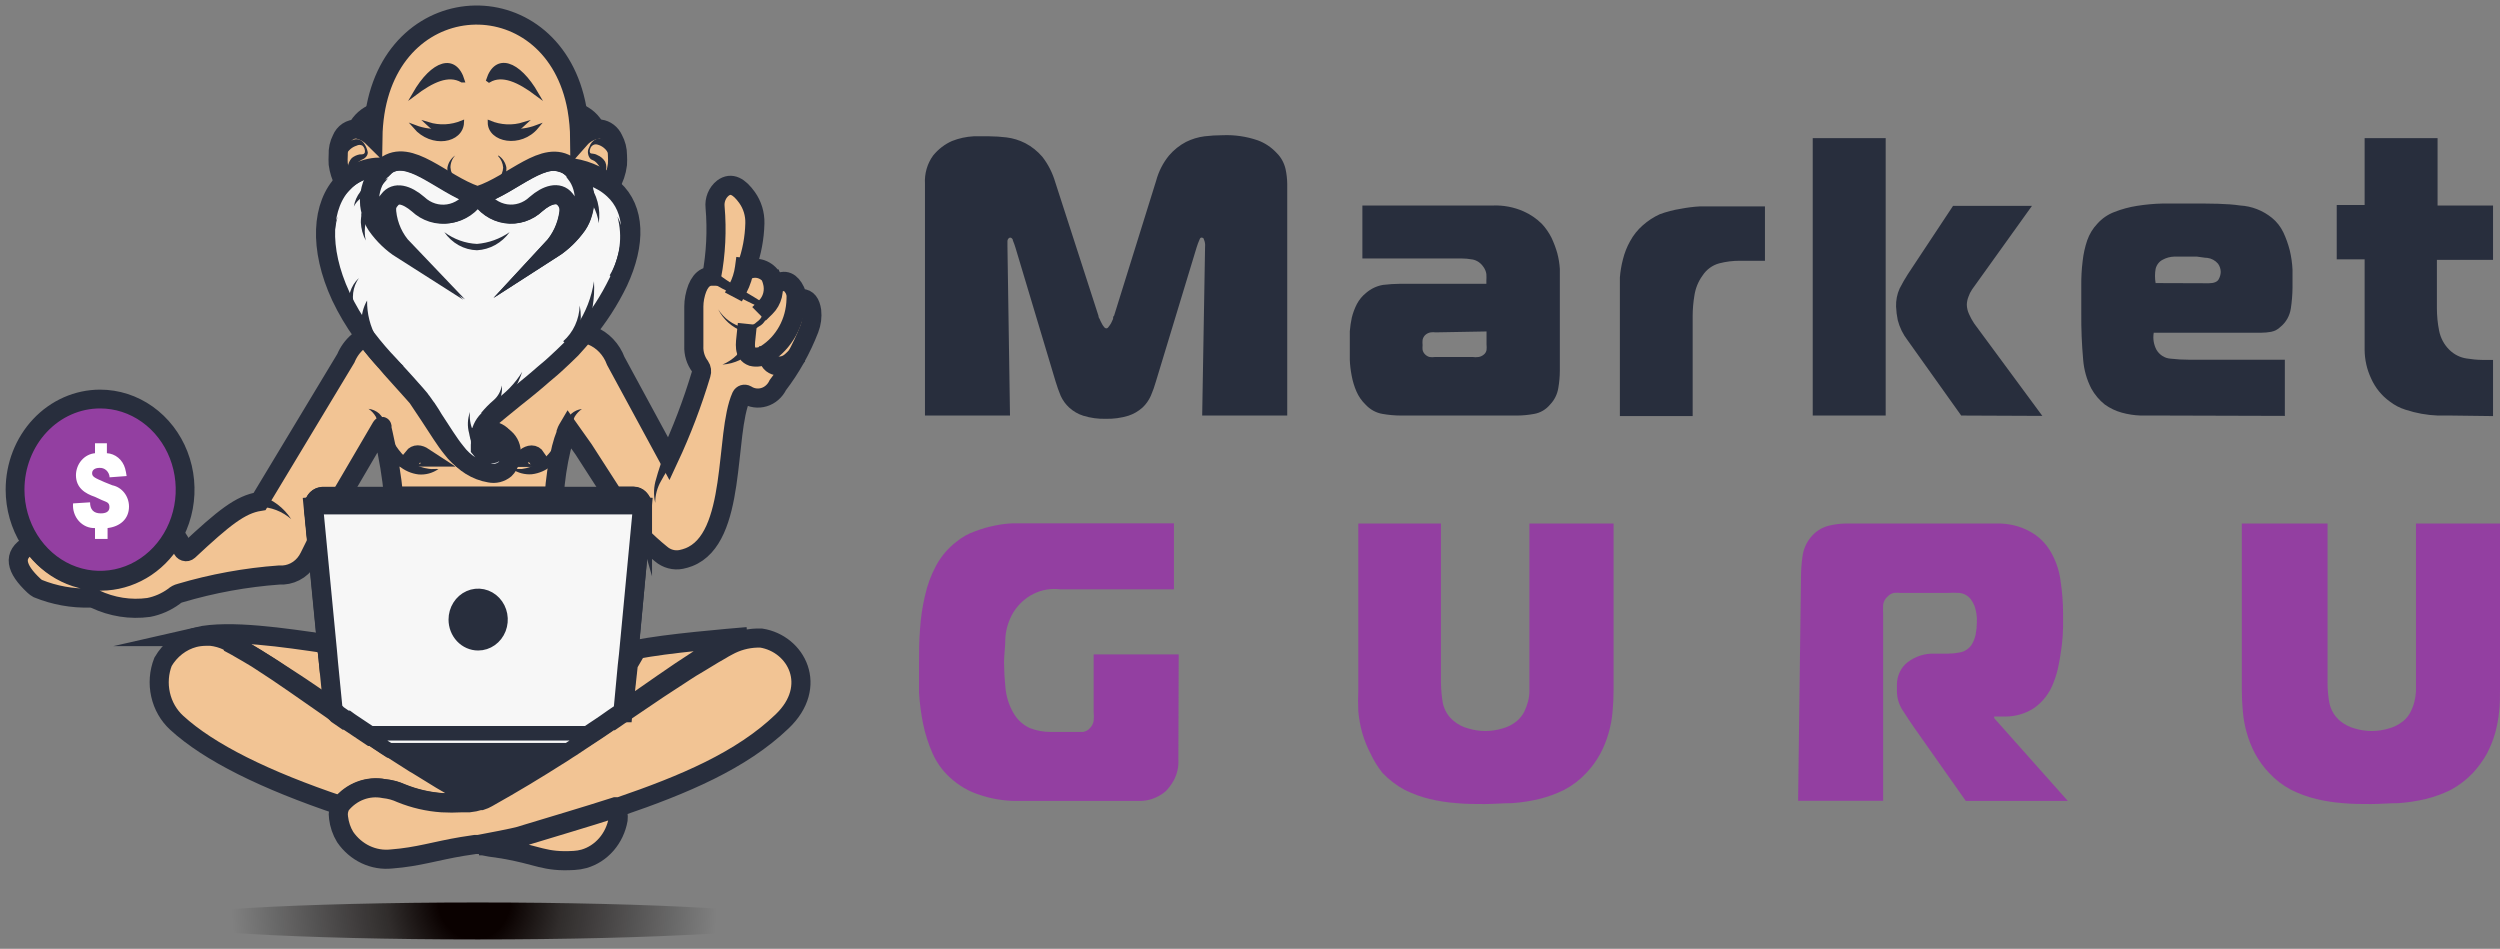 <?xml version="1.0" encoding="UTF-8"?> <svg xmlns="http://www.w3.org/2000/svg" width="166" height="63" viewBox="0 0 166 63" fill="none"><rect x="0" y="0" width="166" height="63" fill="#808080" stroke="none"/> <path d="M76.753 25.33C76.661 25.655 76.548 25.973 76.415 26.281C76.282 26.579 76.094 26.846 75.861 27.063C75.586 27.309 75.267 27.494 74.924 27.605C74.436 27.753 73.929 27.822 73.422 27.809C72.918 27.823 72.415 27.754 71.931 27.605C71.587 27.496 71.267 27.312 70.994 27.063C70.757 26.847 70.565 26.58 70.429 26.281C70.301 25.971 70.188 25.653 70.091 25.33L67.425 16.438C67.377 16.279 67.32 16.122 67.256 15.969C67.256 15.849 67.143 15.777 67.075 15.777C67.008 15.777 66.895 15.861 66.895 16.017C66.895 16.174 66.895 16.294 66.895 16.378L67.064 27.593H61.418V12.203C61.378 11.528 61.571 10.86 61.96 10.326C62.302 9.906 62.731 9.577 63.213 9.363C63.673 9.182 64.157 9.076 64.647 9.05C65.11 9.05 65.46 9.05 65.698 9.05C66.075 9.053 66.452 9.078 66.827 9.123C67.262 9.176 67.685 9.306 68.08 9.508C68.507 9.73 68.889 10.037 69.21 10.41C69.596 10.906 69.888 11.479 70.068 12.095L72.936 20.963C72.936 20.963 72.936 21.083 73.015 21.179C73.05 21.271 73.091 21.359 73.14 21.444C73.18 21.536 73.234 21.621 73.298 21.697C73.316 21.725 73.339 21.75 73.366 21.768C73.394 21.787 73.424 21.799 73.456 21.805C73.456 21.805 73.558 21.805 73.614 21.697C73.678 21.619 73.735 21.534 73.783 21.444L73.907 21.179C73.907 21.083 73.907 21.011 73.975 20.963L76.765 12.01C76.931 11.388 77.224 10.813 77.623 10.326C77.943 9.952 78.326 9.646 78.752 9.423C79.141 9.23 79.557 9.104 79.983 9.05C80.381 9.003 80.78 8.979 81.18 8.978C81.968 8.945 82.755 9.059 83.507 9.315C83.984 9.487 84.417 9.776 84.771 10.157C85.06 10.441 85.264 10.81 85.359 11.216C85.43 11.54 85.468 11.87 85.472 12.203V27.593H79.825L80.017 16.378C80.034 16.213 80.007 16.046 79.938 15.897C79.938 15.813 79.848 15.777 79.791 15.777C79.735 15.777 79.701 15.777 79.644 15.921C79.57 16.089 79.505 16.261 79.452 16.438L76.753 25.33Z" fill="#282E3D"></path> <path d="M99.135 13.646C99.827 13.619 100.517 13.75 101.157 14.031C101.607 14.228 102.02 14.509 102.376 14.861C102.633 15.135 102.849 15.447 103.02 15.788C103.175 16.117 103.304 16.459 103.404 16.811C103.493 17.149 103.55 17.495 103.573 17.846C103.573 18.182 103.573 18.495 103.573 18.772V24.62C103.572 25.003 103.538 25.386 103.472 25.763C103.405 26.18 103.215 26.563 102.93 26.858C102.655 27.191 102.28 27.413 101.868 27.483C101.495 27.553 101.118 27.589 100.739 27.592H93.037C92.621 27.592 92.206 27.555 91.795 27.483C91.365 27.41 90.969 27.191 90.666 26.858C90.414 26.615 90.21 26.32 90.067 25.991C89.923 25.657 89.817 25.306 89.751 24.945C89.682 24.596 89.64 24.242 89.627 23.886C89.627 23.537 89.627 23.212 89.627 22.935C89.627 22.659 89.627 22.322 89.627 21.997C89.651 21.689 89.696 21.383 89.762 21.082C89.84 20.768 89.954 20.465 90.101 20.18C90.255 19.893 90.463 19.643 90.711 19.446C91.037 19.166 91.427 18.984 91.84 18.916C92.215 18.871 92.592 18.847 92.969 18.844H98.695V18.628C98.704 18.483 98.704 18.339 98.695 18.194C98.668 18.018 98.598 17.852 98.492 17.713C98.324 17.463 98.074 17.291 97.791 17.232C97.53 17.185 97.266 17.161 97.001 17.16H90.462V13.646H99.135ZM95.33 22.069C95.221 22.055 95.111 22.055 95.002 22.069C94.859 22.09 94.725 22.157 94.618 22.261C94.54 22.344 94.485 22.448 94.46 22.562C94.448 22.682 94.448 22.803 94.46 22.923C94.45 23.027 94.45 23.132 94.46 23.236C94.486 23.347 94.54 23.447 94.618 23.525C94.703 23.613 94.808 23.675 94.923 23.705C95.043 23.722 95.165 23.722 95.284 23.705H97.78C97.912 23.723 98.044 23.723 98.175 23.705C98.294 23.687 98.407 23.637 98.503 23.561C98.606 23.489 98.679 23.377 98.706 23.248C98.718 23.124 98.718 22.999 98.706 22.875V22.009L95.33 22.069Z" fill="#282E3D"></path> <path d="M107.56 19.518C107.56 19.181 107.56 18.82 107.56 18.423C107.592 18.016 107.66 17.613 107.763 17.22C107.868 16.797 108.027 16.392 108.238 16.016C108.458 15.612 108.745 15.253 109.085 14.957C109.425 14.655 109.806 14.408 110.214 14.223C110.665 14.057 111.13 13.937 111.603 13.863C112.017 13.783 112.436 13.73 112.856 13.706H113.986H117.193V17.316H115.51C115.058 17.314 114.606 17.371 114.166 17.484C113.707 17.603 113.305 17.899 113.037 18.314C112.758 18.701 112.576 19.156 112.506 19.638C112.433 20.079 112.395 20.526 112.393 20.974V27.628H107.56V19.518Z" fill="#282E3D"></path> <path d="M120.365 27.592V9.17H125.21V27.592H120.365ZM130.224 27.592L126.667 22.598C126.363 22.207 126.139 21.752 126.012 21.263C125.949 20.966 125.912 20.664 125.899 20.36C125.885 19.945 125.966 19.531 126.136 19.157C126.305 18.826 126.489 18.505 126.689 18.194L129.682 13.67H134.922L130.947 19.217C130.842 19.372 130.758 19.542 130.698 19.723C130.637 19.883 130.602 20.054 130.597 20.228C130.601 20.445 130.651 20.659 130.743 20.854C130.84 21.078 130.957 21.292 131.094 21.491L135.611 27.616L130.224 27.592Z" fill="#282E3D"></path> <path d="M143.55 27.592C143.053 27.592 142.59 27.592 142.149 27.592C141.722 27.579 141.298 27.514 140.885 27.399C140.482 27.288 140.1 27.105 139.755 26.858C139.395 26.571 139.092 26.211 138.863 25.799C138.557 25.205 138.373 24.549 138.321 23.874C138.23 22.854 138.188 21.83 138.197 20.805V18.964C138.191 18.421 138.221 17.879 138.287 17.34C138.338 16.868 138.44 16.403 138.592 15.956C138.737 15.544 138.964 15.17 139.258 14.861C139.571 14.509 139.958 14.241 140.388 14.079C140.874 13.888 141.377 13.751 141.89 13.67C142.458 13.58 143.031 13.527 143.606 13.514H145.447C146.779 13.514 147.886 13.514 148.756 13.646C149.517 13.689 150.248 13.974 150.856 14.464C151.172 14.721 151.431 15.05 151.613 15.427C151.793 15.812 151.937 16.215 152.042 16.63C152.142 17.048 152.202 17.475 152.223 17.905C152.223 18.339 152.223 18.748 152.223 19.109C152.218 19.572 152.18 20.035 152.11 20.492C152.036 20.971 151.794 21.401 151.432 21.696C151.256 21.871 151.037 21.988 150.8 22.033C150.583 22.072 150.364 22.092 150.145 22.093H143.008C142.974 22.292 142.974 22.495 143.008 22.695C143.041 22.88 143.102 23.059 143.188 23.224C143.288 23.393 143.424 23.535 143.585 23.637C143.746 23.74 143.927 23.8 144.114 23.814C144.531 23.862 144.949 23.886 145.368 23.886H151.714V27.616L143.55 27.592ZM146.667 18.808C147.005 18.808 147.231 18.712 147.321 18.543C147.403 18.397 147.45 18.232 147.457 18.062C147.455 17.861 147.392 17.667 147.276 17.509C147.091 17.292 146.838 17.155 146.565 17.123C146.373 17.123 146.136 17.063 145.876 17.039H145.277H144.363C144.1 17.047 143.841 17.117 143.606 17.244C143.489 17.302 143.386 17.387 143.304 17.494C143.222 17.6 143.163 17.724 143.132 17.857C143.079 18.168 143.079 18.486 143.132 18.796L146.667 18.808Z" fill="#282E3D"></path> <path d="M162.725 27.592H161.867C161.142 27.564 160.425 27.435 159.732 27.207C159.351 27.09 158.992 26.902 158.671 26.653C158.139 26.27 157.714 25.743 157.44 25.125C157.164 24.538 157.017 23.892 157.011 23.236V17.22H155.159V13.61H157.011V9.17H161.855V13.646H165.537V17.256H161.81V20.444C161.809 20.954 161.858 21.462 161.957 21.96C162.056 22.452 162.297 22.898 162.646 23.236C162.96 23.543 163.354 23.74 163.775 23.802C164.123 23.86 164.474 23.893 164.825 23.898H165.537V27.628L162.725 27.592Z" fill="#282E3D"></path> <path d="M78.243 50.416C78.274 50.913 78.164 51.407 77.927 51.836C77.781 52.097 77.603 52.336 77.396 52.546C76.87 52.987 76.213 53.213 75.544 53.184H67.368C66.602 53.168 65.842 53.038 65.109 52.799C64.345 52.567 63.639 52.156 63.043 51.596C62.567 51.156 62.182 50.615 61.914 50.007C61.64 49.384 61.431 48.73 61.292 48.058C61.157 47.38 61.067 46.692 61.022 46C61.022 45.303 61.022 44.653 61.022 44.039C61.022 43.425 61.022 42.547 61.089 41.789C61.135 41.038 61.245 40.293 61.417 39.563C61.569 38.863 61.817 38.19 62.151 37.566C62.486 36.946 62.94 36.409 63.483 35.989C63.869 35.67 64.305 35.425 64.771 35.267C65.197 35.104 65.635 34.98 66.081 34.894C66.453 34.815 66.831 34.766 67.21 34.75C67.537 34.75 67.752 34.75 67.865 34.75H77.95V39.13H70.383C69.785 39.056 69.18 39.159 68.634 39.429C68.088 39.699 67.622 40.124 67.289 40.658C66.991 41.154 66.809 41.72 66.758 42.306C66.758 42.908 66.668 43.51 66.668 43.967C66.672 44.522 66.702 45.076 66.758 45.627C66.808 46.233 66.99 46.818 67.289 47.336C67.551 47.798 67.948 48.157 68.418 48.359C68.846 48.52 69.297 48.601 69.751 48.599H71.433H71.919C72.092 48.572 72.252 48.483 72.371 48.347C72.503 48.216 72.59 48.043 72.619 47.853C72.636 47.661 72.636 47.468 72.619 47.276V43.45H78.266L78.243 50.416Z" fill="#933FA1"></path> <path d="M95.68 34.763V45.339C95.686 45.791 95.728 46.242 95.804 46.687C95.909 47.17 96.174 47.597 96.55 47.89C96.831 48.119 97.154 48.283 97.498 48.371C97.865 48.483 98.246 48.539 98.627 48.54C99.009 48.539 99.389 48.482 99.757 48.371C100.1 48.28 100.422 48.116 100.705 47.89C100.907 47.722 101.075 47.513 101.202 47.276C101.31 47.053 101.397 46.82 101.462 46.579C101.52 46.355 101.55 46.125 101.552 45.893C101.552 45.676 101.552 45.472 101.552 45.279V34.763H107.142V45.809C107.142 46.287 107.12 46.765 107.075 47.24C107.036 47.722 106.949 48.198 106.815 48.66C106.681 49.143 106.495 49.607 106.261 50.044C106.008 50.511 105.696 50.941 105.335 51.319C104.912 51.776 104.419 52.154 103.879 52.438C103.344 52.706 102.783 52.911 102.207 53.052C101.616 53.194 101.016 53.286 100.412 53.329C99.791 53.329 99.181 53.389 98.571 53.389C97.961 53.389 97.329 53.389 96.719 53.329C96.115 53.286 95.514 53.193 94.923 53.052C94.347 52.911 93.787 52.706 93.252 52.438C92.715 52.148 92.224 51.771 91.795 51.319C91.485 50.93 91.219 50.501 91.005 50.044C90.776 49.605 90.59 49.141 90.451 48.66C90.323 48.197 90.236 47.721 90.192 47.24C90.169 46.763 90.169 46.285 90.192 45.809V34.763H95.68Z" fill="#933FA1"></path> <path d="M119.586 38.288C119.589 37.833 119.623 37.379 119.688 36.929C119.752 36.453 119.949 36.009 120.253 35.653C120.552 35.294 120.945 35.038 121.382 34.919C121.752 34.824 122.131 34.772 122.511 34.763H131.918C132.189 34.763 132.505 34.763 132.867 34.763C133.249 34.78 133.628 34.844 133.996 34.955C134.394 35.078 134.775 35.261 135.125 35.497C135.511 35.764 135.841 36.112 136.096 36.519C136.477 37.131 136.724 37.826 136.819 38.553C136.929 39.273 136.986 40.001 136.989 40.731C136.989 40.947 136.989 41.236 136.989 41.597C136.984 41.999 136.957 42.401 136.91 42.8C136.853 43.222 136.797 43.655 136.706 44.088C136.633 44.501 136.52 44.904 136.367 45.291C136.105 46.017 135.63 46.633 135.012 47.048C134.447 47.399 133.803 47.582 133.149 47.577H132.415V47.686L137.305 53.184H130.529L127.141 48.371C126.859 47.962 126.588 47.565 126.339 47.168C126.089 46.792 125.954 46.342 125.955 45.881V45.484C125.952 45.192 126.014 44.903 126.135 44.642C126.257 44.38 126.435 44.153 126.656 43.98C127.177 43.579 127.809 43.376 128.451 43.402H129.343C129.616 43.4 129.888 43.372 130.156 43.318C130.446 43.261 130.707 43.094 130.89 42.849C131.033 42.631 131.132 42.386 131.184 42.127C131.236 41.865 131.262 41.599 131.263 41.333C131.283 40.956 131.229 40.579 131.105 40.225C131.036 40.063 130.948 39.909 130.845 39.768C130.653 39.539 130.387 39.397 130.1 39.371C129.829 39.353 129.558 39.353 129.287 39.371H126.204C126.05 39.352 125.895 39.352 125.741 39.371C125.587 39.408 125.445 39.492 125.334 39.612C125.176 39.746 125.071 39.94 125.041 40.153C125.029 40.362 125.029 40.571 125.041 40.779V53.172H119.394L119.586 38.288Z" fill="#933FA1"></path> <path d="M154.549 34.763V45.339C154.549 45.792 154.591 46.243 154.673 46.687C154.778 47.167 155.038 47.593 155.407 47.89C155.69 48.116 156.013 48.28 156.356 48.371C156.723 48.482 157.103 48.539 157.485 48.54C157.867 48.539 158.247 48.483 158.614 48.371C158.958 48.28 159.28 48.116 159.563 47.89C159.767 47.725 159.937 47.516 160.06 47.276C160.173 47.056 160.26 46.822 160.32 46.579C160.375 46.354 160.41 46.124 160.421 45.893C160.421 45.676 160.421 45.472 160.421 45.279V34.763H166V45.809C166 46.29 166 46.759 165.944 47.24C165.894 47.721 165.807 48.196 165.684 48.66C165.545 49.141 165.36 49.605 165.13 50.044C164.87 50.507 164.559 50.935 164.204 51.319C163.776 51.771 163.285 52.148 162.748 52.438C162.213 52.706 161.652 52.911 161.076 53.052C160.482 53.194 159.878 53.286 159.269 53.329C158.66 53.329 158.039 53.389 157.429 53.389C156.819 53.389 156.186 53.389 155.577 53.329C154.976 53.286 154.379 53.194 153.792 53.052C153.216 52.911 152.656 52.706 152.121 52.438C151.581 52.154 151.088 51.776 150.664 51.319C150.303 50.941 149.992 50.511 149.738 50.044C149.505 49.607 149.319 49.143 149.185 48.66C149.051 48.198 148.964 47.722 148.925 47.24C148.88 46.765 148.857 46.287 148.857 45.809V34.763H154.549Z" fill="#933FA1"></path> <path d="M31.717 62.379C43.492 62.379 53.038 61.829 53.038 61.151C53.038 60.473 43.492 59.924 31.717 59.924C19.942 59.924 10.396 60.473 10.396 61.151C10.396 61.829 19.942 62.379 31.717 62.379Z" fill="url(#paint0_radial_57_823)"></path> <path d="M2.265 38.902C2.34 38.973 2.424 39.033 2.513 39.082C3.623 39.532 4.805 39.745 5.992 39.708C6.104 39.714 6.214 39.738 6.319 39.78C7.435 40.307 8.665 40.499 9.876 40.334C10.476 40.217 11.045 39.966 11.548 39.6C11.665 39.495 11.805 39.42 11.954 39.383C14.108 38.744 16.318 38.341 18.549 38.18H18.809C19.17 38.156 19.519 38.032 19.822 37.822C20.125 37.611 20.371 37.319 20.537 36.977L21.045 35.954L20.842 33.824C20.836 33.784 20.836 33.744 20.842 33.704V33.535C20.855 33.391 20.918 33.256 21.017 33.156C21.117 33.057 21.247 32.999 21.384 32.994H22.603L25.28 28.422C25.28 28.422 25.336 28.313 25.359 28.313C25.381 28.313 25.359 28.409 25.359 28.433C25.415 28.65 25.46 28.867 25.506 29.083C25.8 30.354 26.011 31.644 26.138 32.946H36.798C36.864 31.87 37.023 30.802 37.273 29.757C37.355 29.424 37.461 29.098 37.589 28.782V28.71C37.612 28.639 37.643 28.57 37.679 28.506L37.736 28.409L38.752 29.841L40.751 32.946H42.061C42.132 32.946 42.203 32.96 42.269 32.989C42.335 33.018 42.395 33.061 42.445 33.114C42.54 33.216 42.603 33.346 42.626 33.487V33.596V33.692C42.626 33.692 42.626 33.692 42.626 33.836L42.502 35.521C42.942 35.969 43.406 36.391 43.891 36.784C44.077 36.944 44.293 37.059 44.525 37.121C44.757 37.184 44.999 37.192 45.234 37.145C45.403 37.111 45.569 37.063 45.731 37.001C48.972 35.749 48.091 28.819 49.221 26.316C49.236 26.285 49.257 26.257 49.283 26.235C49.308 26.213 49.337 26.196 49.369 26.186C49.4 26.176 49.434 26.173 49.466 26.177C49.499 26.18 49.531 26.191 49.559 26.207C49.734 26.319 49.929 26.39 50.131 26.418C50.333 26.446 50.538 26.43 50.734 26.37C50.929 26.311 51.112 26.209 51.269 26.071C51.426 25.933 51.556 25.763 51.649 25.57C52.514 24.443 53.218 23.186 53.738 21.84C53.886 21.46 53.941 21.045 53.896 20.636C53.817 20.107 53.602 19.83 53.241 19.818C53.166 19.817 53.093 19.791 53.032 19.744C52.971 19.696 52.926 19.63 52.902 19.553C52.654 18.868 52.27 18.531 51.773 18.747C51.692 18.775 51.605 18.773 51.526 18.743C51.446 18.712 51.378 18.655 51.333 18.579C51.188 18.285 50.953 18.054 50.667 17.925C50.381 17.795 50.061 17.776 49.763 17.869C49.737 17.875 49.711 17.873 49.686 17.865C49.661 17.856 49.639 17.84 49.622 17.82C49.605 17.799 49.593 17.773 49.588 17.746C49.583 17.719 49.585 17.691 49.593 17.664C49.921 16.757 50.101 15.797 50.124 14.825C50.139 14.209 49.956 13.606 49.605 13.116C49.096 12.406 48.566 12.069 48.001 12.49C47.817 12.635 47.671 12.83 47.58 13.054C47.489 13.278 47.455 13.523 47.482 13.766C47.613 15.294 47.537 16.834 47.256 18.338C46.691 18.338 46.307 18.832 46.127 19.758C46.09 19.956 46.071 20.158 46.07 20.36V22.971C46.048 23.463 46.197 23.947 46.488 24.33C46.537 24.402 46.569 24.486 46.581 24.574C46.593 24.662 46.584 24.752 46.556 24.836C45.976 26.768 45.259 28.651 44.41 30.467L40.887 23.969C40.745 23.585 40.528 23.236 40.252 22.946C39.976 22.656 39.646 22.431 39.283 22.285L38.944 22.14L38.526 21.972C38.267 22.285 37.984 22.61 37.679 22.935L37.16 23.44L36.889 23.693L36.618 23.945L36.336 24.198L35.85 24.607C35.613 24.824 35.353 25.028 35.105 25.245L34.563 25.69L33.941 26.183L33.027 26.929L32.27 27.555L32.089 27.76C31.848 27.997 31.688 28.316 31.638 28.662C31.621 28.774 31.621 28.887 31.638 28.999V29.059C31.638 29.059 31.638 29.119 31.638 29.155C31.632 29.191 31.632 29.228 31.638 29.264V29.408V29.492V29.552L31.717 29.649L31.807 29.745C31.897 29.806 31.997 29.851 32.101 29.877C32.241 29.92 32.389 29.92 32.53 29.877C32.587 29.856 32.638 29.819 32.677 29.769C32.948 29.492 32.801 28.951 32.394 28.626C32.572 28.598 32.753 28.616 32.923 28.677C33.093 28.739 33.247 28.843 33.372 28.98C33.497 29.118 33.589 29.285 33.641 29.469C33.693 29.652 33.703 29.846 33.67 30.034C33.659 30.144 33.636 30.253 33.603 30.359C33.545 30.576 33.432 30.772 33.275 30.924C33.132 31.041 32.968 31.124 32.793 31.168C32.617 31.211 32.435 31.214 32.259 31.177C31.366 31.028 30.559 30.525 30 29.769C29.537 29.204 29.108 28.482 28.532 27.615C28.295 27.254 28.035 26.869 27.73 26.412C27.629 26.268 25.72 24.186 25.596 24.006C25.168 23.537 24.761 23.047 24.376 22.538L24.241 22.369C24.068 22.457 23.905 22.566 23.755 22.694C23.413 22.986 23.142 23.362 22.965 23.789L17.239 33.295C15.963 33.499 14.879 34.366 12.519 36.568C12.486 36.597 12.446 36.618 12.404 36.628C12.362 36.637 12.318 36.636 12.276 36.622C12.235 36.609 12.197 36.585 12.166 36.552C12.136 36.52 12.113 36.479 12.101 36.435C12.019 36.087 11.847 35.77 11.604 35.521C11.145 36.39 10.49 37.124 9.698 37.657C8.906 38.189 8.003 38.504 7.069 38.572C6.135 38.64 5.199 38.459 4.347 38.046C3.494 37.633 2.752 37.001 2.186 36.206H1.949C0.831 36.844 1.023 37.747 2.265 38.902Z" fill="#F2C494" stroke="#282E3D" stroke-width="1.269" stroke-miterlimit="10" stroke-linecap="square"></path> <path d="M41.383 47.205C43.28 45.893 44.895 44.738 46.273 43.86L46.533 43.691C46.917 43.451 47.289 43.222 47.662 43.029L47.91 42.885L48.204 42.741L48.351 42.669L48.498 42.596C48.856 42.425 49.237 42.315 49.627 42.272C48.498 42.368 44.15 42.729 42.287 43.126L41.722 44.1L41.383 47.205Z" fill="#F2C494" stroke="#282E3D" stroke-width="1.269" stroke-miterlimit="10" stroke-linecap="square"></path> <path d="M24.636 48.839L25.63 49.501L25.89 49.657L26.341 49.946L26.601 50.115C27.968 50.981 29.47 51.895 31.231 52.882C31.361 52.957 31.497 53.017 31.638 53.063H31.739C32.085 52.934 32.421 52.777 32.745 52.593L33.23 52.316L33.716 52.028L34.19 51.751L35.794 50.764L35.963 50.668L37.623 49.609L37.894 49.441L38.233 49.212L38.877 48.791L24.636 48.839Z" fill="#282E3D" stroke="#282E3D" stroke-width="1.269" stroke-miterlimit="10" stroke-linecap="square"></path> <path d="M13.084 42.27H13.366C14.05 42.263 14.726 42.423 15.342 42.74C15.501 42.824 15.659 42.908 15.805 43.004L16.268 43.269L17.161 43.811L17.601 44.075L17.725 44.148L18.177 44.436L18.617 44.725L19.284 45.158L19.927 45.579L22.186 47.108L21.881 44.003L21.621 42.74C18.968 42.355 15.218 41.777 13.084 42.27Z" fill="#F2C494" stroke="#282E3D" stroke-width="1.269" stroke-miterlimit="10" stroke-linecap="square"></path> <path d="M41.677 44.076L41.756 43.366L42.648 33.632" stroke="#282E3D" stroke-width="1.269" stroke-miterlimit="10" stroke-linecap="square"></path> <path d="M41.044 54.413C40.935 55.03 40.665 55.602 40.266 56.063C39.866 56.525 39.354 56.858 38.786 57.024C38.568 57.085 38.344 57.121 38.12 57.133C36.121 57.253 35.759 56.772 33.399 56.375L32.563 56.254L32.055 56.158H31.807C32.473 56.038 34.246 55.689 34.483 55.617C36.685 54.943 38.842 54.317 40.886 53.655C41.021 53.88 41.077 54.149 41.044 54.413Z" fill="#F2C494" stroke="#282E3D" stroke-width="1.269" stroke-miterlimit="10" stroke-linecap="square"></path> <path d="M31.525 53.15C31.299 53.222 31.333 53.27 31.096 53.294H30.678C30.245 53.318 29.812 53.318 29.379 53.294C28.451 53.231 27.538 53.02 26.669 52.668C26.299 52.502 25.906 52.401 25.506 52.367C24.978 52.271 24.436 52.325 23.934 52.523C23.433 52.722 22.989 53.059 22.648 53.498C17.601 51.802 13.874 49.961 11.728 47.988C11.197 47.501 10.823 46.849 10.661 46.122C10.498 45.396 10.556 44.634 10.825 43.945C11.291 43.144 12.033 42.57 12.891 42.344C13.143 42.282 13.401 42.25 13.659 42.248H14.009C14.4 42.292 14.781 42.402 15.139 42.573L15.286 42.645L15.342 42.741L15.658 42.91L15.907 43.054C16.257 43.247 16.629 43.475 17.036 43.716L17.296 43.885C18.673 44.763 20.3 45.918 22.186 47.23H22.276L22.547 47.41L22.829 47.602L23.258 47.903L23.36 47.975L23.665 48.18L23.97 48.385L24.602 48.806L25.246 49.227L25.856 49.624L27.516 50.683L27.685 50.779L29.289 51.766L29.763 52.042L30.249 52.331L30.734 52.608C30.977 52.82 31.242 53.002 31.525 53.15Z" fill="#F2C494" stroke="#282E3D" stroke-width="1.269" stroke-miterlimit="10" stroke-linecap="square"></path> <path d="M51.931 47.902C49.221 50.501 45.404 52.102 41.124 53.569H40.864C38.809 54.231 36.663 54.857 34.45 55.531C34.224 55.603 32.451 55.952 31.784 56.072H31.559L30.689 56.205C28.95 56.493 27.753 56.903 26.003 57.035C25.414 57.1 24.82 57 24.279 56.745C23.738 56.489 23.269 56.087 22.919 55.579C22.683 55.191 22.533 54.751 22.479 54.291C22.43 53.996 22.486 53.691 22.637 53.437C22.985 53.006 23.433 52.68 23.937 52.492C24.44 52.304 24.981 52.261 25.506 52.366C25.895 52.407 26.276 52.512 26.635 52.679C27.504 53.031 28.418 53.241 29.345 53.305C29.778 53.329 30.211 53.329 30.644 53.305H31.152C31.389 53.281 31.624 53.233 31.852 53.16H31.954C32.095 53.115 32.231 53.054 32.36 52.98C34.122 51.993 35.624 51.079 36.99 50.212L37.261 50.044L37.702 49.755L37.95 49.599L38.944 48.937C39.396 48.648 39.825 48.359 40.243 48.071L40.401 47.962L40.548 47.854H40.627L41.169 47.481L41.462 47.276L43.721 45.748L44.365 45.327L45.031 44.894L45.471 44.605L45.923 44.316L46.047 44.244L46.488 43.98L47.38 43.438L47.843 43.173C47.99 43.077 48.148 42.993 48.306 42.909C48.91 42.573 49.578 42.388 50.26 42.367H50.542C52.891 42.74 54.37 45.58 51.931 47.902Z" fill="#F2C494" stroke="#282E3D" stroke-width="1.269" stroke-miterlimit="10" stroke-linecap="square"></path> <path d="M33.998 31.141C34.235 31.141 34.438 31.141 34.653 31.141C34.853 31.113 35.049 31.064 35.24 30.997C35.611 30.858 35.95 30.637 36.234 30.347C36.82 29.757 37.252 29.015 37.487 28.193C37.583 27.918 37.737 27.671 37.939 27.471C38.139 27.296 38.382 27.187 38.639 27.158C38.445 27.293 38.28 27.469 38.154 27.676C38.068 27.879 38.007 28.093 37.973 28.313C37.869 29.327 37.395 30.257 36.652 30.9C36.269 31.227 35.807 31.431 35.319 31.49C34.855 31.528 34.392 31.405 33.998 31.141Z" fill="#282E3D"></path> <path d="M29.119 31.141C28.725 31.416 28.256 31.543 27.787 31.502C27.303 31.444 26.844 31.239 26.465 30.913C26.092 30.595 25.782 30.199 25.555 29.751C25.328 29.302 25.188 28.809 25.144 28.302C25.106 28.081 25.042 27.867 24.952 27.664C24.829 27.455 24.663 27.278 24.467 27.146C24.727 27.175 24.974 27.284 25.178 27.459C25.377 27.662 25.531 27.908 25.63 28.181C25.866 29.003 26.297 29.745 26.883 30.335C27.167 30.625 27.506 30.846 27.877 30.985C28.072 31.053 28.272 31.101 28.476 31.129C28.679 31.165 28.893 31.129 29.119 31.141Z" fill="#282E3D"></path> <path d="M34.902 30.372H35.58C35.433 30.156 35.207 30.156 34.902 30.372Z" stroke="#282E3D" stroke-width="1.269" stroke-miterlimit="10" stroke-linecap="square"></path> <path d="M27.448 30.348H28.126C27.832 30.155 27.606 30.155 27.448 30.348Z" stroke="#282E3D" stroke-width="1.269" stroke-miterlimit="10" stroke-linecap="square"></path> <path d="M21.812 44.016L21.733 43.246L20.796 33.632" stroke="#282E3D" stroke-width="1.269" stroke-miterlimit="10" stroke-linecap="square"></path> <path d="M47.685 20.539C48.078 21.148 48.67 21.577 49.345 21.742C49.678 21.747 50 21.618 50.249 21.382C50.531 21.189 50.712 20.888 50.61 20.623C50.557 20.505 50.464 20.41 50.35 20.359L49.876 20.13L48.905 19.649C48.261 19.324 47.617 18.999 46.996 18.602L46.691 18.41L47.087 17.76L47.369 17.976C47.934 18.398 48.498 18.782 49.153 19.18L50.079 19.733L50.542 20.022C50.736 20.145 50.878 20.343 50.938 20.575C50.972 20.799 50.936 21.028 50.836 21.228C50.736 21.428 50.577 21.588 50.384 21.682C50.073 21.919 49.693 22.03 49.311 21.995C48.616 21.746 48.035 21.226 47.685 20.539Z" fill="#282E3D"></path> <path d="M47.968 24.209C48.318 24.065 48.639 23.853 48.916 23.583C49.101 23.28 49.188 22.921 49.165 22.561V22.188L49.955 22.356L49.831 22.705C49.724 23.178 49.474 23.601 49.12 23.908C48.756 24.081 48.366 24.183 47.968 24.209Z" fill="#282E3D"></path> <path d="M49.56 22.139C49.481 22.897 49.368 23.463 49.944 23.679C50.253 23.753 50.577 23.697 50.848 23.523C51.446 23.147 51.944 22.615 52.296 21.977C52.648 21.339 52.841 20.616 52.858 19.877" stroke="#282E3D" stroke-width="1.269" stroke-miterlimit="10" stroke-linecap="square"></path> <path d="M50.847 20.395C51.064 20.181 51.22 19.905 51.296 19.601C51.372 19.296 51.365 18.974 51.276 18.674" stroke="#282E3D" stroke-width="1.269" stroke-miterlimit="10" stroke-linecap="square"></path> <path d="M48.995 19.156C49.221 18.728 49.371 18.259 49.436 17.773" stroke="#282E3D" stroke-width="1.269" stroke-miterlimit="10" stroke-linecap="square"></path> <path d="M51.029 23.633C51.029 24.367 51.966 24.535 52.564 23.97" stroke="#282E3D" stroke-width="1.269" stroke-miterlimit="10" stroke-linecap="square"></path> <path d="M17.273 32.909C18.112 33.158 18.843 33.712 19.34 34.474C18.738 33.948 17.984 33.659 17.206 33.655H16.856L16.924 32.789L17.273 32.909Z" fill="#282E3D"></path> <path d="M44.703 30.552C44.444 31.057 44.139 31.466 43.901 31.924C43.642 32.363 43.505 32.872 43.506 33.392C43.382 32.858 43.406 32.298 43.574 31.779C43.71 31.25 43.913 30.744 44.037 30.275L44.127 29.914L44.861 30.227L44.703 30.552Z" fill="#282E3D"></path> <path d="M20.852 33.679C20.875 33.623 20.906 33.571 20.942 33.523C20.991 33.512 21.041 33.512 21.089 33.523H42.286C42.384 33.525 42.477 33.568 42.545 33.643C42.589 33.68 42.621 33.73 42.636 33.788C42.653 33.842 42.653 33.901 42.636 33.956L41.732 43.486L41.653 44.196L41.36 47.324H41.269L40.998 47.505L40.716 47.697L40.287 47.998L40.185 48.07L39.846 48.299L39.575 48.479L38.943 48.901H24.635L23.336 48.034L23.178 47.926L23.031 47.818H22.952L22.41 47.445L22.117 47.132L21.812 44.027L21.744 43.257L20.84 33.86C20.827 33.8 20.831 33.737 20.852 33.679ZM31.75 42.559C32.013 42.559 32.271 42.476 32.49 42.32C32.709 42.164 32.88 41.942 32.981 41.683C33.081 41.423 33.108 41.138 33.056 40.862C33.005 40.587 32.878 40.334 32.692 40.136C32.505 39.937 32.268 39.802 32.009 39.747C31.751 39.692 31.483 39.72 31.239 39.828C30.996 39.935 30.788 40.117 30.642 40.351C30.495 40.584 30.417 40.859 30.417 41.139C30.417 41.516 30.557 41.877 30.807 42.144C31.057 42.41 31.396 42.559 31.75 42.559Z" fill="#F7F7F7" stroke="#282E3D" stroke-width="1.269" stroke-miterlimit="10"></path> <path d="M24.636 48.842L25.63 49.504L25.89 49.672H37.713L37.984 49.492L38.323 49.263L38.967 48.842H24.636Z" stroke="#282E3D" stroke-width="1.269" stroke-miterlimit="10"></path> <path d="M24.636 48.842L25.63 49.504L25.89 49.66H37.668L38.278 49.263L38.922 48.842H24.636Z" fill="#F7F7F7" stroke="#282E3D" stroke-width="0.655" stroke-miterlimit="10"></path> <path d="M30.417 41.141C30.417 41.421 30.495 41.696 30.641 41.929C30.788 42.163 30.996 42.345 31.239 42.452C31.483 42.56 31.751 42.588 32.009 42.533C32.268 42.478 32.505 42.343 32.692 42.145C32.878 41.946 33.005 41.693 33.056 41.417C33.108 41.142 33.081 40.857 32.98 40.597C32.88 40.338 32.709 40.116 32.49 39.96C32.27 39.804 32.013 39.721 31.749 39.721C31.396 39.721 31.057 39.87 30.807 40.137C30.557 40.403 30.417 40.764 30.417 41.141Z" fill="#282E3D"></path> <path d="M20.854 33.668C20.846 33.624 20.846 33.579 20.854 33.536L20.91 33.415H42.288C42.337 33.415 42.385 33.425 42.43 33.446C42.474 33.467 42.515 33.497 42.548 33.536C42.599 33.603 42.637 33.681 42.661 33.764V33.511C42.633 33.357 42.557 33.217 42.446 33.114C42.348 33.016 42.219 32.961 42.085 32.958H21.419C21.282 32.963 21.152 33.021 21.052 33.12C20.953 33.22 20.89 33.355 20.877 33.499L20.854 33.668Z" stroke="#282E3D" stroke-width="1.269" stroke-miterlimit="10"></path> <path d="M22.637 19.686C23.04 20.534 23.517 21.339 24.06 22.093L24.24 22.346L24.376 22.514C24.838 23.117 25.332 23.692 25.855 24.235C25.98 24.367 27.888 26.449 27.99 26.641C28.294 27.05 28.554 27.435 28.791 27.844C29.367 28.711 29.797 29.433 30.259 29.998C30.819 30.754 31.625 31.257 32.518 31.406C32.695 31.443 32.877 31.44 33.052 31.397C33.227 31.353 33.392 31.27 33.534 31.153C33.691 31.001 33.805 30.805 33.862 30.588C33.895 30.482 33.918 30.373 33.93 30.263C33.962 30.075 33.952 29.881 33.9 29.698C33.848 29.515 33.756 29.347 33.631 29.209C33.507 29.072 33.353 28.968 33.183 28.906C33.013 28.845 32.831 28.827 32.654 28.855C33.06 29.18 33.207 29.721 32.936 29.998C32.897 30.048 32.846 30.085 32.789 30.107C32.649 30.149 32.5 30.149 32.36 30.107C32.258 30.075 32.159 30.031 32.066 29.974L31.976 29.878L31.897 29.782V29.721V29.637V29.493C31.892 29.457 31.892 29.421 31.897 29.385C31.902 29.353 31.902 29.32 31.897 29.288V29.228C31.88 29.121 31.88 29.011 31.897 28.903C31.966 28.458 32.192 28.058 32.529 27.784L33.286 27.159L34.201 26.413L34.822 25.919L35.364 25.474C35.612 25.258 35.872 25.053 36.109 24.836L36.595 24.427L36.877 24.174L37.148 23.922L37.419 23.669L37.939 23.164C38.232 22.839 38.526 22.514 38.786 22.201L38.853 22.117C39.72 21.086 40.46 19.942 41.056 18.712C42.241 16.161 42.185 13.899 40.739 12.575C40.537 12.388 40.318 12.223 40.084 12.082C39.63 11.819 39.143 11.624 38.639 11.504L37.927 11.131C38.051 11.226 38.165 11.335 38.266 11.456V11.528C38.465 11.788 38.614 12.086 38.707 12.407C38.87 12.963 38.87 13.559 38.707 14.115C38.627 14.409 38.501 14.685 38.334 14.934C37.877 15.575 37.31 16.119 36.663 16.534C37.27 15.881 37.666 15.037 37.792 14.127C37.81 14 37.81 13.87 37.792 13.742C37.756 13.549 37.67 13.369 37.543 13.225C37.114 12.683 36.346 12.9 35.612 13.538C35.341 13.794 35.02 13.985 34.673 14.096C34.326 14.207 33.96 14.236 33.601 14.181C33.242 14.126 32.898 13.988 32.594 13.777C32.29 13.567 32.033 13.288 31.84 12.96H31.648C31.455 13.286 31.197 13.563 30.893 13.773C30.589 13.983 30.246 14.12 29.887 14.175C29.529 14.229 29.164 14.201 28.817 14.091C28.469 13.981 28.149 13.792 27.877 13.538C27.12 12.888 26.352 12.671 25.923 13.261C25.8 13.393 25.713 13.56 25.675 13.742C25.668 13.851 25.668 13.959 25.675 14.067C25.771 15.008 26.17 15.884 26.804 16.546C26.154 16.134 25.586 15.59 25.133 14.946C24.969 14.698 24.84 14.426 24.748 14.139C24.748 14.139 24.748 14.067 24.748 14.031C24.706 13.882 24.676 13.729 24.658 13.574C24.595 12.877 24.772 12.181 25.155 11.613L25.144 11.456C25.254 11.329 25.375 11.212 25.505 11.107C25.325 11.095 25.144 11.095 24.963 11.107C24.422 11.156 23.897 11.333 23.427 11.625C23.215 11.757 23.018 11.914 22.84 12.094C21.349 13.586 21.146 16.474 22.637 19.686Z" fill="#F7F7F7" stroke="#282E3D" stroke-width="1.269" stroke-miterlimit="10"></path> <path d="M31.818 12.972C32.011 13.299 32.268 13.578 32.572 13.789C32.876 14 33.22 14.137 33.579 14.193C33.938 14.247 34.304 14.218 34.651 14.107C34.998 13.996 35.319 13.806 35.59 13.549C36.324 12.912 37.092 12.695 37.521 13.236C37.648 13.381 37.734 13.56 37.77 13.754C37.788 13.881 37.788 14.011 37.77 14.139C37.644 15.049 37.248 15.892 36.641 16.545C37.288 16.13 37.855 15.587 38.312 14.945C38.478 14.697 38.605 14.42 38.684 14.127C38.848 13.571 38.848 12.974 38.684 12.418C38.593 12.098 38.443 11.799 38.244 11.54V11.468C38.15 11.344 38.044 11.231 37.928 11.131L37.804 11.034C36.178 9.831 34.077 12.238 31.818 12.972Z" fill="#F7F7F7" stroke="#282E3D" stroke-width="1.269" stroke-miterlimit="10"></path> <path d="M24.546 13.598C24.564 13.752 24.594 13.905 24.636 14.055C24.636 14.055 24.636 14.127 24.636 14.163C24.727 14.45 24.857 14.721 25.02 14.969C25.474 15.614 26.041 16.157 26.691 16.57C26.057 15.907 25.658 15.031 25.562 14.091C25.555 13.983 25.555 13.874 25.562 13.766C25.601 13.584 25.687 13.417 25.81 13.285C26.239 12.695 27.007 12.912 27.764 13.561C28.036 13.816 28.357 14.005 28.704 14.115C29.051 14.225 29.416 14.253 29.775 14.198C30.133 14.143 30.476 14.006 30.78 13.797C31.084 13.587 31.342 13.31 31.536 12.984C29.277 12.214 27.143 9.807 25.517 11.047L25.506 11.107C25.374 11.223 25.253 11.352 25.144 11.492L25.043 11.636C24.659 12.204 24.483 12.901 24.546 13.598Z" fill="#F7F7F7" stroke="#282E3D" stroke-width="1.269" stroke-miterlimit="10"></path> <path d="M39.757 14.823C39.706 14.405 39.573 14.002 39.367 13.641C39.161 13.281 38.886 12.97 38.56 12.73L39.057 12.164C39.346 12.527 39.559 12.953 39.68 13.412C39.801 13.871 39.827 14.352 39.757 14.823Z" fill="#282E3D"></path> <path d="M40.185 12.516C39.585 12.097 38.891 11.857 38.175 11.818L38.345 11.084C39.063 11.386 39.697 11.879 40.185 12.516Z" fill="#282E3D"></path> <path d="M35.161 11.564C35.759 11.125 36.481 10.921 37.205 10.987C37.589 11.03 37.957 11.171 38.279 11.397C38.601 11.623 38.868 11.928 39.057 12.286L38.425 12.611C38.313 12.311 38.135 12.044 37.905 11.834C37.674 11.624 37.399 11.478 37.103 11.408C36.458 11.22 35.772 11.275 35.161 11.564Z" fill="#282E3D"></path> <path d="M40.479 18.291C40.821 17.715 41.043 17.069 41.133 16.395C41.222 15.72 41.177 15.034 40.999 14.38C41.32 15.011 41.484 15.72 41.473 16.437C41.464 17.171 41.346 17.898 41.123 18.591L40.479 18.291Z" fill="#282E3D"></path> <path d="M39.441 18.676C39.507 19.818 39.317 20.96 38.887 22.009L38.3 21.612C38.892 20.742 39.283 19.736 39.441 18.676Z" fill="#282E3D"></path> <path d="M38.492 20.288C38.59 20.781 38.591 21.29 38.494 21.784C38.397 22.277 38.204 22.743 37.927 23.152L37.396 22.659C37.727 22.369 37.995 22.008 38.184 21.599C38.373 21.191 38.478 20.744 38.492 20.288Z" fill="#282E3D"></path> <path d="M32.811 26.618C33.556 26.128 34.193 25.471 34.675 24.692C34.369 25.595 33.883 26.416 33.252 27.099L32.811 26.618Z" fill="#282E3D"></path> <path d="M33.32 25.595C33.367 26.017 33.27 26.444 33.049 26.798C32.864 27.116 32.699 27.445 32.552 27.785L31.953 27.412C32.201 27.11 32.473 26.832 32.767 26.581C33.058 26.335 33.255 25.985 33.32 25.595Z" fill="#282E3D"></path> <path d="M31.208 27.352C31.161 27.774 31.228 28.201 31.402 28.583C31.576 28.965 31.85 29.285 32.19 29.506L31.761 30.096C31.442 29.727 31.23 29.267 31.151 28.772C31.022 28.306 31.041 27.806 31.208 27.352Z" fill="#282E3D"></path> <path d="M28.803 26.689C29.223 27.791 29.811 28.811 30.542 29.71L30 30.179C29.42 29.095 29.015 27.916 28.803 26.689Z" fill="#282E3D"></path> <path d="M28.498 27.976C28.324 27.554 28.202 27.109 28.137 26.652C28.082 26.218 27.927 25.804 27.685 25.449C28.019 25.723 28.286 26.078 28.464 26.484C28.627 26.857 28.836 27.205 29.085 27.519L28.498 27.976Z" fill="#282E3D"></path> <path d="M23.834 18.458C23.628 18.746 23.497 19.086 23.451 19.444C23.405 19.803 23.448 20.168 23.574 20.503C23.852 21.169 24.233 21.78 24.703 22.308L24.139 22.742C23.727 22.088 23.425 21.363 23.247 20.6C23.164 20.203 23.164 19.793 23.247 19.396C23.358 19.032 23.561 18.708 23.834 18.458Z" fill="#282E3D"></path> <path d="M24.376 19.951C24.361 20.829 24.58 21.692 25.009 22.442C25.517 23.147 26.118 23.771 26.793 24.295C26.322 24.258 25.864 24.11 25.453 23.86C25.043 23.61 24.69 23.265 24.422 22.851C24.147 22.418 24.001 21.906 24.004 21.383C23.998 20.878 24.128 20.381 24.376 19.951Z" fill="#282E3D"></path> <path d="M22.423 14.38C22.183 15.235 22.108 16.133 22.201 17.02C22.294 17.907 22.554 18.764 22.965 19.542L22.321 19.831C22.023 18.942 21.866 18.007 21.858 17.063C21.85 16.134 22.043 15.216 22.423 14.38Z" fill="#282E3D"></path> <path d="M25.019 12.407C24.455 12.913 23.811 13.069 23.495 13.719C23.553 13.355 23.701 13.014 23.924 12.732C24.131 12.472 24.323 12.199 24.5 11.914L25.019 12.407Z" fill="#282E3D"></path> <path d="M24.828 13.864C24.573 14.106 24.386 14.418 24.286 14.766C24.197 15.162 24.197 15.574 24.286 15.969C24.091 15.6 23.979 15.189 23.959 14.766C23.957 14.3 24.074 13.843 24.297 13.442L24.828 13.864Z" fill="#282E3D"></path> <path d="M24.286 14.092C24.29 13.58 24.449 13.083 24.737 12.673C24.864 12.473 25.03 12.305 25.223 12.179L25.788 11.818L25.347 12.312C25.208 12.465 25.103 12.65 25.042 12.853C24.901 13.237 24.881 13.659 24.986 14.056L24.286 14.092Z" fill="#282E3D"></path> <path d="M23.698 8.569C24.096 8.637 24.465 8.83 24.76 9.122C24.768 8.578 24.814 8.035 24.895 7.498C24.383 7.68 23.955 8.063 23.698 8.569V8.569Z" stroke="#282E3D" stroke-width="1.269" stroke-miterlimit="10"></path> <path d="M39.553 8.569C39.156 8.637 38.786 8.83 38.492 9.122C38.483 8.578 38.438 8.035 38.356 7.498C38.871 7.675 39.3 8.06 39.553 8.569V8.569Z" stroke="#282E3D" stroke-width="1.269" stroke-miterlimit="10"></path> <path d="M22.683 9.242C22.767 9.033 22.91 8.856 23.092 8.735C23.274 8.615 23.485 8.557 23.699 8.568C24.096 8.636 24.466 8.829 24.761 9.121C24.769 8.577 24.814 8.034 24.896 7.497C26.229 -1.046 36.799 -1.19 38.312 7.22C38.426 7.883 38.487 8.556 38.493 9.23C38.846 8.829 39.332 8.592 39.848 8.568C40.036 8.592 40.215 8.667 40.369 8.785C40.523 8.903 40.647 9.06 40.729 9.242C40.907 9.567 41.001 9.936 41 10.313C41.011 10.513 41.011 10.714 41 10.914C40.939 11.407 40.777 11.88 40.525 12.298C40.323 12.111 40.104 11.945 39.87 11.805C39.416 11.542 38.93 11.347 38.425 11.227L37.928 11.131L37.804 11.035C36.178 9.831 34.077 12.238 31.819 12.972H31.593C29.334 12.202 27.2 9.795 25.574 11.035L25.506 11.107C25.325 11.094 25.144 11.094 24.964 11.107C24.422 11.156 23.898 11.333 23.428 11.624C23.216 11.756 23.019 11.914 22.841 12.094C22.644 11.721 22.514 11.313 22.457 10.89C22.445 10.69 22.445 10.489 22.457 10.289C22.44 9.924 22.518 9.562 22.683 9.242Z" fill="#F2C494" stroke="#282E3D" stroke-width="1.269" stroke-miterlimit="10"></path> <path d="M33.84 15.414C33.581 15.769 33.254 16.061 32.879 16.269C32.505 16.476 32.093 16.595 31.672 16.617C31.248 16.606 30.832 16.492 30.457 16.284C30.081 16.075 29.755 15.777 29.503 15.414C30.142 15.888 30.894 16.159 31.672 16.196C32.444 16.132 33.19 15.864 33.84 15.414Z" fill="#282E3D"></path> <path d="M33.094 10.324C33.231 10.411 33.349 10.528 33.441 10.667C33.532 10.806 33.595 10.964 33.625 11.13C33.637 11.495 33.529 11.852 33.32 12.141C33.13 12.418 32.883 12.644 32.597 12.803C32.311 12.998 31.987 13.121 31.649 13.164C31.305 13.125 30.973 13.006 30.678 12.815C30.419 12.64 30.196 12.411 30.023 12.141C29.806 11.861 29.693 11.505 29.706 11.142C29.734 10.975 29.794 10.815 29.884 10.674C29.973 10.533 30.09 10.414 30.226 10.324C30.029 10.531 29.916 10.812 29.91 11.106C29.928 11.397 30.044 11.67 30.237 11.876C30.611 12.317 31.119 12.603 31.672 12.683C32.223 12.601 32.731 12.316 33.106 11.876C33.286 11.673 33.393 11.409 33.411 11.13C33.389 10.838 33.269 10.565 33.072 10.36L33.094 10.324Z" fill="#282E3D"></path> <path d="M32.473 5.355C33.354 4.837 34.461 5.355 35.647 6.245C34.404 4.091 32.936 3.646 32.406 5.307L32.473 5.355Z" fill="#282E3D" stroke="#282E3D" stroke-width="0.246" stroke-miterlimit="10"></path> <path d="M27.505 6.244C28.691 5.354 29.763 4.836 30.678 5.354H30.735C30.215 3.645 28.747 4.09 27.505 6.244Z" fill="#282E3D" stroke="#282E3D" stroke-width="0.246" stroke-miterlimit="10"></path> <path d="M32.507 8.124C32.507 9.327 34.562 9.736 35.646 8.425C35.089 8.635 34.496 8.717 33.907 8.665C34.235 8.619 34.542 8.468 34.788 8.232C34.037 8.465 33.235 8.427 32.507 8.124Z" fill="#282E3D" stroke="#282E3D" stroke-width="0.246" stroke-miterlimit="10"></path> <path d="M27.55 8.425C28.679 9.736 30.644 9.387 30.689 8.124C29.967 8.422 29.174 8.46 28.43 8.232C28.676 8.468 28.983 8.619 29.311 8.665C28.715 8.721 28.114 8.639 27.55 8.425Z" fill="#282E3D" stroke="#282E3D" stroke-width="0.246" stroke-miterlimit="10"></path> <path d="M40.39 10.18C40.314 10.037 40.212 9.912 40.09 9.813C39.968 9.714 39.828 9.642 39.678 9.602C39.607 9.578 39.53 9.576 39.458 9.598C39.386 9.619 39.321 9.663 39.272 9.723C39.17 9.843 39.114 10.108 39.204 10.168C39.294 10.228 39.441 10.168 39.667 10.3C39.881 10.384 40.064 10.54 40.187 10.746C40.236 10.857 40.261 10.978 40.261 11.101C40.261 11.223 40.236 11.345 40.187 11.456C40.144 11.564 40.076 11.659 39.989 11.73C39.902 11.802 39.799 11.848 39.69 11.865C39.8 11.758 39.87 11.612 39.884 11.454C39.899 11.296 39.858 11.138 39.769 11.01C39.688 10.882 39.584 10.772 39.464 10.685L39.238 10.577C39.145 10.493 39.082 10.379 39.057 10.252C38.978 9.939 39.136 9.795 39.204 9.59C39.261 9.485 39.339 9.395 39.432 9.326C39.526 9.257 39.633 9.212 39.746 9.193C39.857 9.193 39.967 9.219 40.067 9.269C40.168 9.319 40.257 9.392 40.328 9.483C40.399 9.573 40.45 9.68 40.479 9.794C40.507 9.908 40.511 10.028 40.491 10.144L40.39 10.18Z" fill="#282E3D"></path> <path d="M22.965 10.18C22.944 10.07 22.945 9.958 22.968 9.849C22.991 9.74 23.036 9.638 23.099 9.549C23.162 9.461 23.242 9.387 23.334 9.334C23.426 9.281 23.527 9.249 23.632 9.241C23.741 9.235 23.849 9.26 23.946 9.313C24.043 9.365 24.126 9.444 24.185 9.542C24.302 9.714 24.383 9.911 24.422 10.12C24.422 10.408 24.128 10.577 24.004 10.613C23.877 10.684 23.759 10.773 23.654 10.878C23.474 11.082 23.236 11.311 23.44 11.648C23.33 11.617 23.235 11.545 23.171 11.446C23.107 11.347 23.078 11.226 23.09 11.106C23.113 10.875 23.209 10.659 23.361 10.492C23.517 10.368 23.699 10.285 23.891 10.252C24.083 10.252 24.185 10.252 24.23 10.107C24.239 10.027 24.23 9.945 24.202 9.87C24.174 9.794 24.13 9.727 24.072 9.674C24.011 9.64 23.943 9.621 23.874 9.621C23.805 9.621 23.738 9.64 23.677 9.674C23.39 9.76 23.146 9.963 22.999 10.24L22.965 10.18Z" fill="#282E3D"></path> <path d="M1 32.512C1 33.702 1.331 34.865 1.952 35.855C2.572 36.844 3.454 37.615 4.486 38.071C5.517 38.526 6.653 38.645 7.748 38.413C8.843 38.181 9.849 37.608 10.639 36.767C11.429 35.925 11.966 34.853 12.184 33.686C12.402 32.519 12.29 31.309 11.863 30.21C11.436 29.111 10.712 28.171 9.783 27.51C8.855 26.849 7.763 26.496 6.646 26.496C5.149 26.496 3.713 27.13 2.654 28.258C1.595 29.387 1 30.917 1 32.512Z" fill="#933FA1"></path> <path d="M1 32.512C1 33.702 1.331 34.865 1.952 35.855C2.572 36.844 3.454 37.615 4.486 38.071C5.517 38.526 6.653 38.645 7.748 38.413C8.843 38.181 9.849 37.608 10.639 36.767C11.429 35.925 11.966 34.853 12.184 33.686C12.402 32.519 12.29 31.309 11.863 30.21C11.436 29.111 10.712 28.171 9.783 27.51C8.855 26.849 7.763 26.496 6.646 26.496C5.149 26.496 3.713 27.13 2.654 28.258C1.595 29.387 1 30.917 1 32.512V32.512Z" stroke="#282E3D" stroke-width="1.248" stroke-miterlimit="10"></path> <path d="M7.098 30.093C7.373 30.108 7.636 30.214 7.853 30.395C8.069 30.576 8.228 30.823 8.307 31.104C8.351 31.27 8.385 31.439 8.408 31.61L7.279 31.694C7.273 31.604 7.251 31.517 7.213 31.436C7.175 31.356 7.122 31.285 7.058 31.226C6.994 31.168 6.919 31.124 6.839 31.097C6.759 31.07 6.674 31.06 6.59 31.068C6.353 31.068 6.116 31.176 6.116 31.417C6.116 31.658 6.285 31.73 6.951 32.019L7.46 32.223C7.769 32.285 8.048 32.459 8.25 32.715C8.452 32.972 8.564 33.296 8.566 33.631C8.566 34.473 7.956 34.967 7.143 35.063V35.785H6.308V35.063C6.108 35.071 5.908 35.033 5.723 34.952C5.538 34.871 5.371 34.75 5.233 34.595C5.095 34.44 4.99 34.256 4.924 34.054C4.858 33.853 4.833 33.639 4.851 33.426L5.98 33.354C5.98 33.836 6.217 34.088 6.692 34.088C6.963 34.088 7.268 34.016 7.268 33.679C7.268 33.342 7.064 33.342 6.748 33.198L6.308 32.993C5.664 32.777 5.043 32.404 5.043 31.549C5.047 31.183 5.179 30.831 5.412 30.562C5.646 30.293 5.965 30.126 6.308 30.093V29.432H7.098V30.093Z" fill="white"></path> <defs> <radialGradient id="paint0_radial_57_823" cx="0" cy="0" r="1" gradientUnits="userSpaceOnUse" gradientTransform="translate(31.486 59.72) rotate(90) scale(17.864 16.11)"> <stop offset="0.15" stop-color="#0A0100"></stop> <stop offset="0.36" stop-color="#070100" stop-opacity="0.66"></stop> <stop offset="1" stop-opacity="0"></stop> </radialGradient> </defs> </svg> 